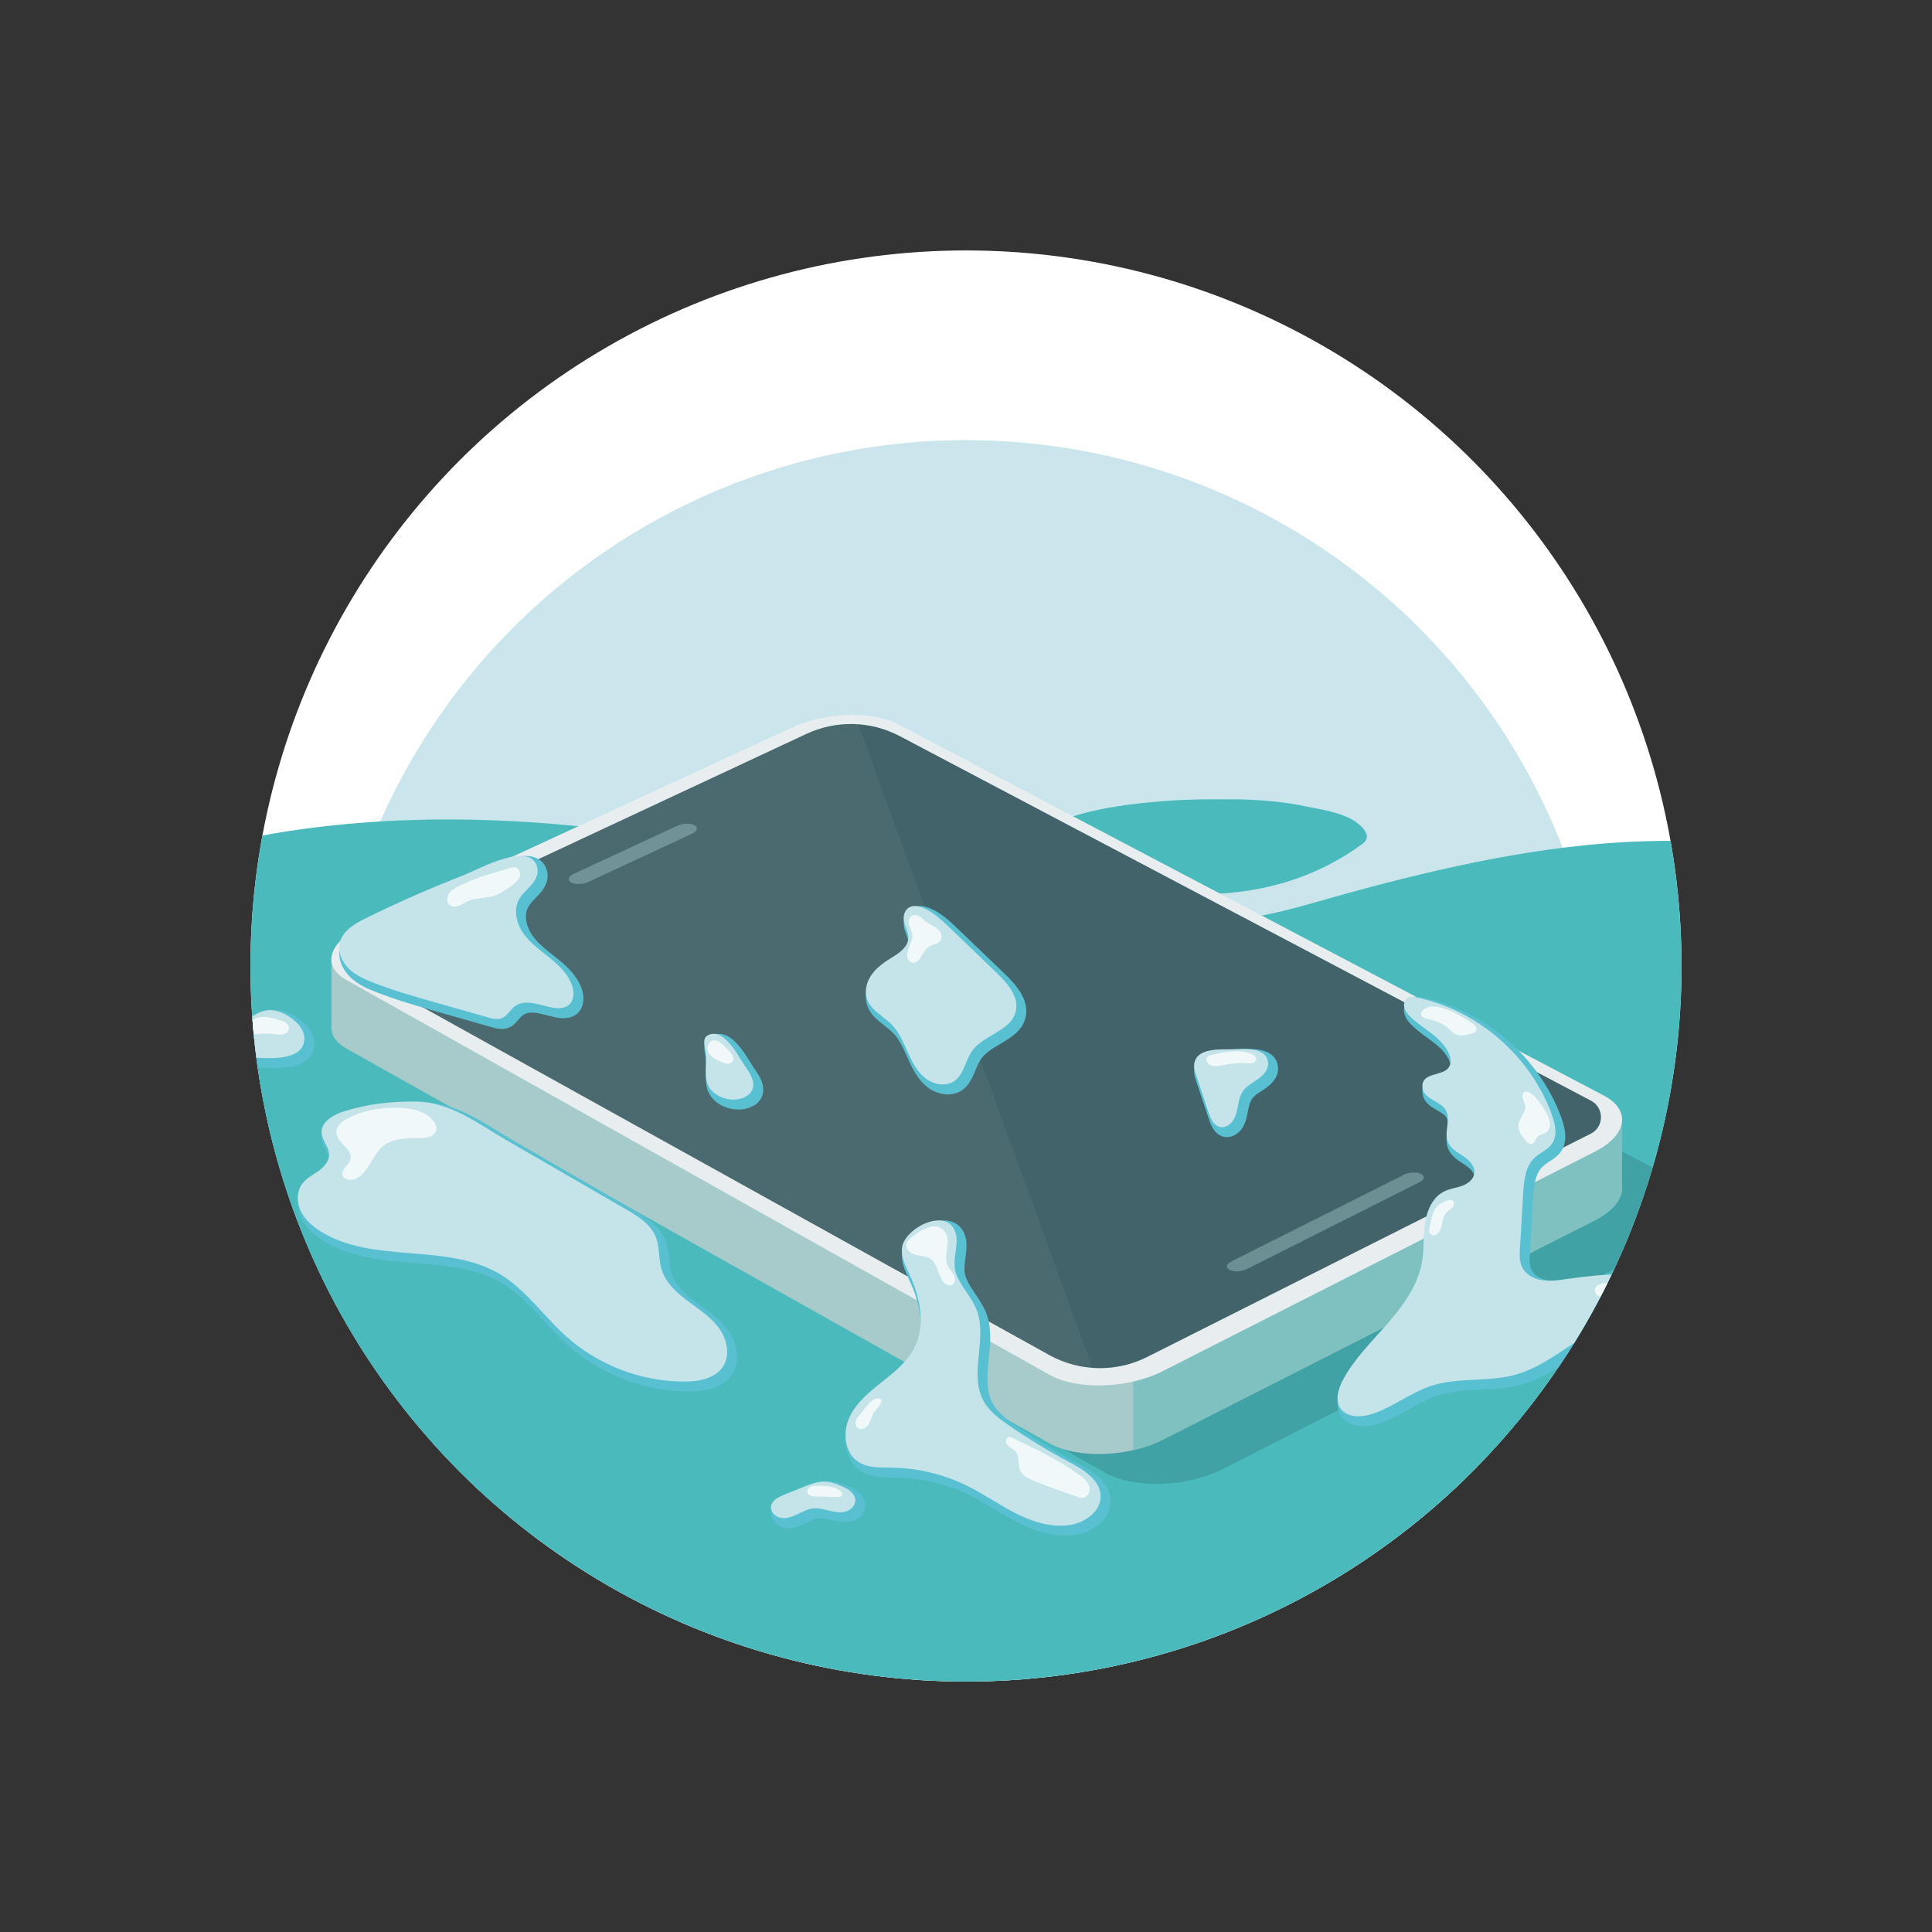<?xml version="1.0" encoding="utf-8"?>
<!-- Generator: Adobe Illustrator 28.0.0, SVG Export Plug-In . SVG Version: 6.00 Build 0)  -->
<svg version="1.1" id="Layer_1" xmlns="http://www.w3.org/2000/svg" xmlns:xlink="http://www.w3.org/1999/xlink" x="0px" y="0px"
	 viewBox="0 0 1080 1080" style="enable-background:new 0 0 1080 1080;" xml:space="preserve">
<rect x="0" y="0" width="1080" height="1080" fill="#333333" stroke="none"/>
<style type="text/css">
	.st0{clip-path:url(#SVGID_00000127032075918261863500000016642204942846728088_);}
	.st1{fill:#FFFFFF;}
	.st2{fill:#CAE6EC;}
	.st3{fill:none;}
	.st4{fill:#4BBABD;}
	.st5{fill:#A7CBCB;}
	.st6{opacity:0.13;}
	.st7{fill:#7FC1C1;}
	.st8{fill:#E8EEEF;}
	.st9{fill:#426369;}
	.st10{opacity:0.05;fill:#FFFFFF;}
	.st11{opacity:0.37;fill:#B3D8DC;}
	.st12{fill:#59C0D2;}
	.st13{fill:#C4E4EA;}
	.st14{fill:#F1F8F9;}
</style>
<g>
	<defs>
		<circle id="SVGID_1_" cx="540" cy="540" r="400"/>
	</defs>
	<clipPath id="SVGID_00000026872665998339785840000011575024787310037130_">
		<use xlink:href="#SVGID_1_"  style="overflow:visible;"/>
	</clipPath>
	<g style="clip-path:url(#SVGID_00000026872665998339785840000011575024787310037130_);">
		<g>
			<circle class="st1" cx="540" cy="540" r="400"/>
			<circle class="st2" cx="540" cy="604.13" r="358.1"/>
			<circle class="st3" cx="540" cy="540" r="400"/>
		</g>
		<g>
			<g>
				<g>
					<g>
						<g>
							<g>
								<path class="st4" d="M1059.17,494.56c-105.26-44.88-219.14-20.12-326.59,10.57c-20.3,5.94-40.6,9.9-61.43,10.9
									c-8.73,0.52-17.43,0.74-26.11,0.62c-17.35-0.24-34.6-1.85-51.78-5.05c-11.19-2.05-22.39-4.26-33.61-6.55
									c-123.37-25.14-248.17-59.41-384.14-42.43C97.38,472.24,34.03,499.08,5.1,534.34c-21.69,26.39-27.23,53.83-20.76,80.66
									c1.62,6.71,4,13.38,7.14,19.99c8.86,19.06,27.01,36.55,55.8,51.45c46.31,23.22,102.01,41.28,130.18,70.24
									c34.42,35.55,71.35,75.68,157.03,89.86c20.09,4.12,41.28,7.51,63.63,10.03c72.87,8.15,146.53,6.99,217.63-1.65
									c152.7-18.52,292.1-56.42,403.66-106.65c17.3-8.45,33.27-17.53,47.71-27.11c57.74-38.31,90.84-84.54,84.95-129.99
									c-1.47-11.36-5.38-22.68-11.95-33.8c-3.29-5.56-7.24-11.08-11.88-16.53c-4.64-5.45-9.98-10.83-16.03-16.13
									c-6.12-4.25-14.46-9.95-23.74-15.53C1079.19,503.6,1069,498.17,1059.17,494.56z"/>
							</g>
							<path class="st4" d="M693.63,446.87c-7.76-0.08-15.59-0.12-23.42,0.04c-7.83,0.16-15.65,0.51-23.36,1.21
								c-7.91,0.64-15.7,1.54-23.11,2.74c-22.23,3.6-41.01,9.94-49.32,20.2c-5.62,7.17,1.7,13.05,13.88,17.46
								c18.39,4.39,37.8,8.19,57.41,10.07c9.81,0.94,19.67,1.39,29.47,1.2c30.66-0.59,60.37-9,86.12-27.82
								c6.93-4.46-0.5-10.89-5.45-13.86c-9.41-4.95-19.81-5.94-30.17-8.2C716.34,448.23,705.47,447.17,693.63,446.87z"/>
							<path class="st4" d="M1055.42,813.06c30.84-7.64,42.52-22.44,26.36-33.01c-16.16-10.58-54.06-13-84.98-5.46
								c-30.92,7.54-43.09,22.28-26.86,32.95C986.18,818.21,1024.57,820.69,1055.42,813.06z"/>
							<path class="st4" d="M263.03,868.51c43.64-6.96,61.57-26.09,40.42-42.65c-21.15-16.56-73.38-24.38-117.12-17.57
								c-43.74,6.81-62.34,25.8-41.1,42.51C166.47,867.51,219.39,875.47,263.03,868.51z"/>
						</g>
					</g>
					<g>
						<g>
							<g>
								<g>
									<path class="st4" d="M1059.17,629.49c-105.26-44.88-219.14-20.12-326.59,10.57c-20.3,5.94-40.6,9.9-61.43,10.9
										c-8.73,0.52-17.43,0.74-26.11,0.62c-17.35-0.24-34.6-1.85-51.78-5.05c-11.19-2.05-22.39-4.26-33.61-6.55
										c-123.37-25.14-248.17-59.41-384.14-42.43C97.38,607.17,34.03,634.01,5.1,669.27c-21.69,26.39-27.23,53.83-20.76,80.66
										c1.62,6.71,4,13.38,7.14,19.99c8.86,19.06,27.01,36.55,55.8,51.45c46.31,23.22,102.01,41.28,130.18,70.24
										c34.42,35.55,71.35,75.68,157.03,89.86c20.09,4.12,41.28,7.51,63.63,10.03c72.87,8.15,146.53,6.99,217.63-1.65
										c152.7-18.52,292.1-56.42,403.66-106.65c17.3-8.45,33.27-17.53,47.71-27.11c57.74-38.31,90.84-84.54,84.95-129.99
										c-1.47-11.36-5.38-22.68-11.95-33.8c-3.29-5.56-7.24-11.08-11.88-16.53c-4.64-5.45-9.98-10.83-16.03-16.13
										c-6.12-4.25-14.46-9.95-23.74-15.53S1069,633.09,1059.17,629.49z"/>
								</g>
								<path class="st4" d="M693.63,581.8c-7.76-0.08-15.59-0.12-23.42,0.04c-7.83,0.16-15.65,0.51-23.36,1.21
									c-7.91,0.64-15.7,1.54-23.11,2.74c-22.23,3.6-41.01,9.94-49.32,20.2c-5.62,7.17,1.7,13.05,13.88,17.46
									c18.39,4.39,37.8,8.19,57.41,10.07c9.81,0.94,19.67,1.39,29.47,1.2c30.66-0.59,60.37-9,86.12-27.82
									c6.93-4.46-0.5-10.89-5.45-13.86c-9.41-4.95-19.81-5.94-30.17-8.2C716.34,583.15,705.47,582.09,693.63,581.8z"/>
								<path class="st4" d="M1055.42,947.98c30.84-7.64,42.52-22.44,26.36-33.01c-16.16-10.58-54.06-13-84.98-5.46
									c-30.92,7.54-43.09,22.28-26.86,32.95C986.18,953.14,1024.57,955.62,1055.42,947.98z"/>
								<path class="st4" d="M263.03,1003.44c43.64-6.96,61.57-26.09,40.42-42.65c-21.15-16.56-73.38-24.38-117.12-17.57
									c-43.74,6.81-62.34,25.8-41.1,42.51C166.47,1002.43,219.39,1010.4,263.03,1003.44z"/>
							</g>
						</g>
					</g>
				</g>
				<g>
					<polygon class="st5" points="185.26,574.9 185.26,536.24 224.38,555.57 					"/>
				</g>
				<g>
					<path class="st6" d="M933.96,693.4L683.68,821.18c-20.11,10.27-49.78,11.18-66.02,2.03L206.88,591.72
						c-14.64-8.25-10.35-22.34,9.49-31.51L465.26,445.1c18.96-8.77,46.33-9.54,61.15-1.74l412.4,217.19
						C954.99,669.07,952.87,683.75,933.96,693.4z"/>
					<path class="st5" d="M891.47,682.15L650.03,804.78c-19.38,9.84-47.85,10.77-63.36,2.06L193.56,586.08
						c-14.04-7.88-9.85-21.4,9.28-30.24l240.15-110.96c18.31-8.46,44.66-9.25,58.87-1.78l394.61,207.6
						C911.92,658.83,909.73,672.88,891.47,682.15z"/>
					<path class="st7" d="M896.48,650.7L633.51,512.36v298.25c5.86-1.34,11.5-3.28,16.53-5.83l241.44-122.63
						C909.73,672.88,911.92,658.83,896.48,650.7z"/>
					<polygon class="st7" points="906.75,664.16 906.75,627.41 877.04,648.04 889.7,677.86 					"/>
					<path class="st8" d="M891.47,643.83L650.03,766.45c-19.38,9.84-47.85,10.77-63.36,2.06L193.56,547.76
						c-14.04-7.88-9.85-21.4,9.28-30.24l240.15-110.96c18.31-8.46,44.66-9.25,58.87-1.78l394.61,207.6
						C911.92,620.5,909.73,634.55,891.47,643.83z"/>
					<path class="st9" d="M889.24,633.75L641.27,758.56c-17.32,8.72-37.83,8.3-54.78-1.11L202.63,544.38
						c-7.4-4.11-7.03-14.88,0.64-18.47l247.56-115.68c16.62-7.77,35.92-7.3,52.14,1.26l386.44,203.82
						C896.87,619.24,896.77,629.96,889.24,633.75z"/>
					<polygon class="st10" points="613.59,772.49 184.86,534.52 477.21,397.91 					"/>
					<path class="st11" d="M386.92,466l-58.14,27.06c-2.99,1.39-7.25,1.51-9.52,0.27l0,0c-2.27-1.24-1.68-3.37,1.31-4.76
						l58.14-27.01c2.95-1.37,7.19-1.49,9.46-0.27l0,0C390.42,462.52,389.87,464.63,386.92,466z"/>
					<path class="st11" d="M793.28,660.98l-96.54,48.57c-2.99,1.39-7.25,1.51-9.52,0.27l0,0c-2.27-1.24-1.68-3.37,1.31-4.76
						l96.53-48.52c2.95-1.37,7.19-1.49,9.46-0.27l0,0C796.79,657.5,796.24,659.6,793.28,660.98z"/>
				</g>
			</g>
			<g>
				<path class="st12" d="M601.93,817.73c-11.53-6.15-22.84-13.02-33.59-20.42c-5.19-3.58-10.5-7.51-13.4-12.85
					c-3.91-7.22-3.07-15.79-2.17-24.85c0.84-8.44,1.7-17.17-1.36-25.3c-1.49-3.98-3.81-7.41-6.05-10.73
					c-2.14-3.16-4.16-6.15-5.42-9.47c-1.26-3.34-0.77-7.13-0.23-11.14c0.59-4.49,1.2-9.13-0.7-13.49
					c-2.04-4.68-6.14-7.25-11.53-7.25c-9.3,0-22.1,8.33-23.22,17.7c-0.67,5.57,1.74,10.73,3.87,15.28l0.63,1.37
					c3.92,8.51,9.49,24.78,2.75,38.23c-3.74,7.46-10.76,13.03-17.81,18.61c-7.76,6.16-15.04,12.4-18.84,21.03
					c-4,9.1-2.76,22.02,6.24,27.88c5.42,3.53,12.06,3.58,17.9,3.62l2.16,0.02c14.28,0.23,28.59,3.71,41.38,10.07
					c4.61,2.29,9.14,5.02,13.53,7.66c4.36,2.62,8.86,5.33,13.52,7.67c9.46,4.76,17.94,7.07,25.92,7.07c1.93,0,3.84-0.14,5.67-0.42
					c9.6-1.44,19.74-8.56,19.6-18.89C620.65,827.71,608.47,821.22,601.93,817.73z"/>
				<path class="st12" d="M419.64,594.16c-3.98-6.47-9.98-16.25-17.92-16.25c-0.82,0-1.65,0.11-2.46,0.32
					c-6.88,1.8-5.67,8.19-5.02,11.62l0.11,0.59c0.46,2.46,0.36,5.03,0.27,7.76c-0.12,3.14-0.24,6.39,0.52,9.65
					c1.88,8.13,10.3,12.39,17.65,12.39c0.47,0,0.93-0.02,1.39-0.05c4.39-0.31,9.79-2.39,11.76-7.26c2.46-6.09-1.92-12.25-4.02-15.21
					C421.26,596.81,420.5,595.56,419.64,594.16z"/>
				<path class="st12" d="M697.65,586.37c-1.68,0-3.3,0.07-4.78,0.14c-1.13,0.05-2.16,0.09-3.07,0.09c-0.01,0-2.09-0.01-2.09-0.01
					c-5.39,0-19.69,0-20.2,11.72c-0.1,2.28,0.61,4.39,1.18,6.09l7.1,21.21c0.91,2.7,2.79,8.3,7.84,9.74c0.72,0.2,1.46,0.3,2.21,0.3
					c3.17,0,6.4-1.83,8.43-4.77c2.02-2.95,2.68-6.37,3.26-9.39c0.5-2.59,1.01-5.27,2.41-7.26c1.26-1.81,3.3-3.12,5.47-4.52
					c0.79-0.51,1.57-1.02,2.34-1.56c4.6-3.26,6.98-7.27,6.69-11.31C713.69,586.37,701.62,586.37,697.65,586.37z"/>
				<path class="st12" d="M957.67,715.32c-3.56-1.78-7.41-2.21-11.36-2.52c-8.07-0.66-16.29-0.99-24.4-0.99
					c-14.48,0-29.07,1.05-43.38,3.12l-0.85,0.12c-2.95,0.43-6.01,0.88-8.9,0.88c-1.18,0-2.35-0.07-3.52-0.25
					c-3.37-0.52-7.57-2.36-9.23-5.96c-1.2-2.62-1-6-0.83-8.97l1.79-30.64c0.42-7.23,1.16-14.05,5.55-18.16
					c1.05-0.99,2.33-1.82,3.69-2.71c2.25-1.46,4.57-2.98,6.29-5.41c3.21-4.54,3.31-10.75,0.32-18.98
					c-12.27-33.81-42.99-60.25-78.24-67.36c-0.92-0.18-1.87-0.34-2.8-0.34c-0.91,0-1.74,0.14-2.52,0.43
					c-3.17,1.18-5.03,4.84-4.33,8.53c0.59,3.01,2.52,5.26,4.15,6.88c2.65,2.65,5.65,4.84,8.56,6.97c3.04,2.22,5.92,4.32,8.36,6.87
					c2.54,2.66,5.14,6.79,4.84,9.59c-0.11,1.01-0.59,1.75-1.55,2.4c-0.94,0.64-2.63,1.12-4.25,1.59
					c-4.24,1.22-11.33,3.26-9.74,11.55c0.87,4.52,4.63,6.71,7.96,8.64c2.24,1.3,4.36,2.53,5.33,4.25c1.1,1.94,0.78,4.49,0.41,7.44
					c-0.38,3.05-0.81,6.52,0.49,9.8c1.61,4.05,5.21,6.39,8.39,8.45l1.33,0.87c1.62,1.09,5.34,3.94,4.95,6.93
					c-0.3,2.24-2.83,3.91-5.09,4.73c-1.25,0.45-2.54,0.77-3.84,1.1c-2.06,0.52-4.19,1.05-6.26,2.05
					c-6.43,3.11-10.94,10.29-12.35,19.67c-0.55,3.62-0.67,7.26-0.79,10.79c-0.12,3.68-0.24,7.16-0.8,10.6
					c-2.16,13.14-10.62,24.27-18.61,33.43c-1.86,2.13-3.77,4.24-5.67,6.35c-7.13,7.88-14.5,16.04-19.68,25.65
					c-4.1,7.61-4.55,14.15-1.29,18.93c2.51,3.68,6.76,5.63,12.29,5.63c0.01,0,0.01,0,0.01,0c2.57,0,5.35-0.44,8.02-1.27
					c6.29-1.95,12.03-5.15,17.58-8.25c5.36-2.99,10.42-5.81,15.95-7.61c7.56-2.47,15.5-2.88,23.91-3.31
					c7.75-0.4,15.76-0.81,23.46-2.99c10.54-2.99,19.72-9.06,28.59-14.93c7.7-5.09,15.66-10.37,24.29-13.38
					c9.59-3.35,19.69-3.94,30.38-4.57c4.21-0.25,8.43-0.49,12.6-0.92c3.6-0.36,7.75-0.93,11.4-2.99c4.34-2.45,7.05-6.81,6.9-11.12
					C965.04,721.61,962.16,717.56,957.67,715.32z"/>
				<path class="st12" d="M210.64,554.75c11.42,4.44,23.35,7.83,34.96,11.13l29.07,8.26c1.87,0.54,3.87,1.06,5.93,1.06
					c1.35,0,2.61-0.23,3.76-0.69c2.44-0.99,4.05-2.86,5.46-4.51c0.81-0.94,1.57-1.84,2.4-2.46c1.36-1.03,2.97-1.5,5.07-1.5
					c2.67,0,5.77,0.8,8.76,1.57c1.65,0.42,3.29,0.85,4.88,1.16c1.39,0.27,2.72,0.41,3.97,0.41c3.24,0,5.89-0.9,7.87-2.68
					c4.07-3.66,3.89-9.59,2.36-13.92c-2.5-7.07-8.18-12.35-13.41-16.58l-2.57-2.05c-4.4-3.48-8.55-6.76-11.55-11.02
					c-2.85-4.05-5.15-10.67-2.27-15.98c0.98-1.8,2.51-3.36,4.13-5.02c0.77-0.79,1.54-1.58,2.27-2.4c3.48-3.95,4.95-8.02,4.23-11.79
					c-1.13-5.97-5.48-9.25-12.23-9.25c-8.84,0-20.8,5.52-27.94,8.82c-1.86,0.86-3.39,1.57-4.43,1.97
					c-18.66,7.26-37.22,15.41-55.17,24.21c-7.43,3.65-14.53,8.09-16.26,15.89c-1.26,5.71,1.03,12.21,5.98,16.98
					C200.26,550.51,205.79,552.87,210.64,554.75z"/>
				<path class="st12" d="M392.15,730.23c-1.14-0.82-2.27-1.65-3.39-2.48c-5.16-3.88-11.37-9.23-13.48-16.19
					c-0.73-2.42-0.98-5.01-1.25-7.76c-0.34-3.49-0.69-7.11-2.09-10.6c-3.4-8.45-11.88-13.36-18.08-16.94l-66.24-38.31
					c-3.07-1.77-6.08-3.64-9.08-5.48c-13.09-8.06-26.62-16.4-43.29-16.65l-2.44-0.02c-14.05,0-26.68,1.83-38.6,5.59
					c-9.59,3.03-14.84,8.47-14.4,14.93c0.18,2.65,1.36,4.93,2.4,6.93c0.9,1.74,1.75,3.37,1.78,4.91c0.07,3.03-3.03,5.69-4.89,7.01
					c-0.76,0.54-1.56,1.06-2.35,1.57c-2.62,1.7-5.32,3.47-7.32,6.21c-3.58,4.89-3.93,12.03-0.91,18.19
					c2.31,4.71,6.3,8.79,12.22,12.46c15.39,9.56,33.79,11.07,51.58,12.53c17.58,1.44,34.19,2.79,48.35,11.19
					c8.96,5.32,16,12.94,23.45,21.02c4.17,4.52,8.49,9.21,13.16,13.41c18.4,16.59,43.18,26.1,67.95,26.1h0.22
					c11.67-0.02,19.68-3.27,23.83-9.64c5.14-7.9,2.46-18.16-2.46-24.82C402.8,737.97,397.38,734.04,392.15,730.23z"/>
				<path class="st12" d="M476.61,832.07c-4.92-2.39-8.84-3.87-13.16-3.87c-3.22,0-6.55,0.79-11.14,2.64l-12.36,4.99
					c-2.32,0.93-8.47,3.41-8.98,9.02c-0.44,4.9,3.88,8.62,8.13,9.24c0.6,0.09,1.2,0.14,1.8,0.14c3.25,0,6.28-1.24,8.81-2.45
					l1.17-0.56c2.31-1.12,4.49-2.19,6.71-2.44c0.38-0.04,0.75-0.06,1.13-0.06c2,0,4.07,0.52,6.27,1.06l0.56,0.14
					c2.03,0.5,4.41,1.03,6.84,1.03c1.22,0,2.33-0.12,3.41-0.39c3.81-0.92,7.75-4.22,7.89-8.77
					C483.8,837.91,481.16,834.28,476.61,832.07z"/>
				<path class="st12" d="M175.7,583.57c0.15-6.83-5.65-12.57-11.14-15.65c-3.9-2.2-7.43-3.26-10.8-3.26
					c-4.13,0-8.12,1.53-12.92,4.96c-2.19,1.56-5.11,2.12-8.64,2.67c-3.35,0.53-6.8,1.07-9.97,2.89c-3.5,2-6.73,6.15-6.04,10.9
					c0.53,3.6,3.31,6.8,7.28,8.35c3.18,1.24,6.54,1.31,9.51,1.37c1.58,0.03,3.74,0.23,6.24,0.46c3.99,0.36,8.96,0.8,13.82,0.8
					C167.87,597.07,175.5,592.53,175.7,583.57z"/>
				<path class="st12" d="M494.38,573.3c1.78,1.4,3.47,2.72,4.9,4.19c3.49,3.59,5.7,8.53,7.83,13.31l0.49,1.09
					c2.53,5.64,5.43,11.49,10.5,15.6c3.36,2.72,7.65,4.29,11.75,4.29c2.96,0,5.71-0.82,7.97-2.38c3.98-2.75,5.73-6.98,7.42-11.06
					c0.99-2.38,1.92-4.63,3.24-6.48c2.45-3.43,6.42-5.79,10.63-8.28c6.01-3.56,12.22-7.24,14.11-14.47
					c2.53-9.64-4.82-18.25-11.51-24.66l-25.41-24.4c-5.22-5.05-11.72-11.32-19.1-13.19c-1.03-0.26-2.04-0.4-3.01-0.4
					c-3.03,0-5.6,1.28-7.24,3.61c-1.97,2.77-2.32,6.75-0.95,10.65l0.54,1.48c0.68,1.81,1.33,3.52,1.23,5.06
					c-0.24,3.69-4.73,6.47-8.33,8.7c-4.02,2.48-8.56,5.62-11.72,10.12c-3.6,5.11-4.68,11.18-2.86,16.22
					C486.63,567.24,490.56,570.32,494.38,573.3z"/>
			</g>
			<g>
				<path class="st13" d="M504.24,697.47c-0.63,5.29,2.04,10.33,4.27,15.16c5.88,12.76,9.01,28.08,2.7,40.64
					c-4.06,8.1-11.46,13.91-18.56,19.54c-7.1,5.63-14.38,11.68-18.02,19.97c-3.65,8.3-2.38,19.49,5.21,24.43
					c5.35,3.48,12.22,3.09,18.6,3.2c14.73,0.23,29.39,3.8,42.58,10.36c9.28,4.62,17.79,10.67,27.06,15.33
					c9.26,4.66,19.68,7.93,29.94,6.39c8.49-1.28,17.35-7.51,17.24-16.1c-0.12-9.04-9.43-14.74-17.41-18.99
					c-11.66-6.21-22.97-13.09-33.86-20.58c-5.5-3.79-11.08-7.94-14.26-13.81c-8.15-15.04,2.32-34.49-3.68-50.5
					c-2.74-7.32-8.72-12.91-11.48-20.2c-3.03-8.01,2.3-17.23-0.88-24.5C528.1,675,505.51,686.78,504.24,697.47z"/>
				<path class="st13" d="M395.05,604.44c1.56,6.75,9.23,10.7,16.14,10.2c3.82-0.28,7.94-1.99,9.37-5.54
					c1.71-4.23-1.06-8.84-3.71-12.55c-3.7-5.2-10.96-20.69-19.68-18.41c-4.62,1.21-3.6,5.19-2.88,9.01
					C395.37,592.89,393.76,598.85,395.05,604.44z"/>
				<path class="st13" d="M667.5,595.66c-0.08,1.74,0.48,3.44,1.04,5.09c2.36,7.07,4.73,14.13,7.09,21.2c1.1,3.28,2.64,7,5.97,7.95
					c2.85,0.81,5.92-0.93,7.59-3.37c1.67-2.44,2.26-5.44,2.82-8.34c0.56-2.91,1.16-5.91,2.86-8.33c2.09-2.98,5.51-4.66,8.48-6.76
					c2.97-2.1,5.79-5.21,5.53-8.84c-0.7-9.97-15.53-7.64-21.87-7.66C680.33,586.58,667.91,586.15,667.5,595.66z"/>
				<path class="st13" d="M795.28,608.66c1.14,5.95,9.99,6.76,12.98,12.03c2.94,5.19-1.13,12.05,1.07,17.59
					c1.48,3.73,5.34,5.81,8.68,8.05c3.34,2.23,6.69,5.62,6.16,9.6c-0.45,3.41-3.66,5.8-6.89,6.97c-3.23,1.17-6.75,1.54-9.84,3.04
					c-6.45,3.12-9.75,10.5-10.82,17.58c-1.07,7.08-0.44,14.35-1.6,21.42c-2.17,13.26-10.42,24.68-19.25,34.81
					c-8.84,10.12-18.62,19.67-24.99,31.5c-2.68,4.98-4.63,11.37-1.44,16.04c3.53,5.17,11.22,5.13,17.2,3.27
					c11.81-3.67,21.73-12.01,33.49-15.85c15.22-4.97,32.07-1.97,47.47-6.34c19.25-5.46,33.83-21.66,52.73-28.26
					c13.88-4.85,28.98-4.14,43.61-5.63c3.56-0.36,7.2-0.89,10.31-2.65c3.11-1.76,5.61-5.02,5.49-8.6c-0.12-3.55-2.8-6.61-5.98-8.19
					c-3.18-1.58-6.8-1.96-10.34-2.24c-22.37-1.81-44.94-1.1-67.15,2.12c-4.68,0.68-9.43,1.47-14.1,0.75
					c-4.67-0.72-9.34-3.25-11.32-7.54c-1.46-3.17-1.29-6.82-1.08-10.3c0.6-10.21,1.19-20.43,1.79-30.64
					c0.42-7.18,1.17-15.11,6.42-20.03c3.01-2.82,7.24-4.33,9.62-7.7c3.3-4.66,1.93-11.07-0.02-16.43
					c-11.95-32.92-41.86-58.67-76.18-65.59c-1.26-0.25-2.59-0.48-3.8-0.03c-2.03,0.75-2.97,3.27-2.57,5.4
					c0.41,2.13,1.84,3.91,3.38,5.45c5.17,5.18,11.91,8.59,16.97,13.88c3.92,4.1,8.83,12.17,2.85,16.21
					C803.79,601.26,793.68,600.33,795.28,608.66z"/>
				<path class="st13" d="M300.45,485.46c0.65,3.42-1.28,6.82-3.59,9.43c-2.31,2.61-5.09,4.88-6.75,7.94
					c-3.19,5.88-1.41,13.42,2.44,18.9s9.43,9.43,14.64,13.63c5.2,4.21,10.3,9.04,12.53,15.35c1.3,3.68,1.31,8.32-1.6,10.93
					c-2.47,2.21-6.2,2.24-9.45,1.61c-7.1-1.38-15.15-5.07-20.92-0.7c-2.62,1.99-4.17,5.38-7.23,6.61c-2.49,1-5.3,0.28-7.88-0.46
					c-9.69-2.75-19.38-5.51-29.07-8.26c-11.68-3.32-23.39-6.65-34.71-11.05c-4.96-1.93-9.96-4.13-13.8-7.82
					c-3.84-3.69-6.34-9.17-5.19-14.37c1.52-6.86,8.46-10.89,14.77-13.99c17.96-8.82,36.3-16.87,54.95-24.12
					C266.92,486.22,297.34,469.08,300.45,485.46z"/>
				<path class="st13" d="M192.26,621.26c-5.97,1.89-12.89,5.84-12.47,12.09c0.29,4.25,4.09,7.7,4.19,11.97
					c0.09,3.86-2.9,7.1-6.05,9.34c-3.15,2.24-6.76,4.04-9.04,7.16c-3.17,4.34-3.02,10.5-0.66,15.33c2.37,4.83,6.62,8.48,11.19,11.32
					c29.35,18.24,70.16,6.06,99.88,23.69c14.61,8.67,24.43,23.39,37.05,34.76c17.98,16.2,42.1,25.43,66.3,25.38
					c8.03-0.02,17.13-1.65,21.51-8.38c4.21-6.48,2.23-15.44-2.37-21.65c-4.6-6.21-11.3-10.45-17.49-15.09
					c-6.18-4.64-12.23-10.21-14.47-17.61c-1.79-5.89-0.97-12.41-3.26-18.12c-2.91-7.25-10.13-11.67-16.89-15.58
					c-22.08-12.77-44.16-25.54-66.23-38.31c-16.51-9.55-31.45-21.46-51.02-21.76C218.77,615.61,205.32,617.13,192.26,621.26z"/>
				<path class="st13" d="M450.56,830.64c-4.12,1.66-8.24,3.33-12.36,4.99c-3.22,1.3-6.94,3.23-7.25,6.69
					c-0.28,3.12,2.68,5.79,5.78,6.24c3.09,0.46,6.18-0.73,9.01-2.07c2.82-1.34,5.64-2.9,8.75-3.25c3-0.34,6,0.48,8.93,1.2
					c2.93,0.72,6.01,1.34,8.95,0.64c2.94-0.71,5.67-3.13,5.76-6.15c0.1-3.18-2.65-5.75-5.51-7.14
					C463.88,827.55,459.75,826.94,450.56,830.64z"/>
				<path class="st13" d="M139.66,569.1c-2.69,1.92-6.07,2.57-9.33,3.08c-3.27,0.52-6.64,0.98-9.51,2.63s-5.14,4.82-4.67,8.09
					c0.42,2.86,2.84,5.11,5.53,6.17c2.7,1.05,5.66,1.12,8.55,1.18c9.53,0.19,39.54,6.12,39.9-9.53c0.13-5.73-5.17-10.6-9.72-13.16
					C152.3,562.99,146.77,564.04,139.66,569.1z"/>
				<path class="st13" d="M505.84,517.02c0.88,2.5,2.1,5,1.92,7.64c-0.34,5.04-5.35,8.22-9.64,10.88c-4.1,2.54-8.13,5.41-10.91,9.35
					s-4.15,9.15-2.52,13.69c2.25,6.29,9.15,9.4,13.79,14.19c4.1,4.23,6.44,9.82,8.86,15.2s5.13,10.87,9.72,14.58
					c4.58,3.71,11.54,5.13,16.39,1.78c5.44-3.76,6.13-11.49,9.98-16.87c6.47-9.06,21.5-11.07,24.32-21.83
					c2.17-8.29-4.56-16.02-10.75-21.96c-8.09-7.76-16.17-15.53-24.26-23.29c-5.15-4.94-11.81-11.79-19.01-13.61
					C506.98,505.06,503.64,510.78,505.84,517.02z"/>
			</g>
			<path class="st14" d="M256.16,495.49c-2.05,1.05-4.15,2.28-5.35,4.25s-1.17,4.88,0.67,6.28c1.45,1.11,3.53,0.94,5.23,0.26
				c1.69-0.68,3.17-1.81,4.83-2.57c4.2-1.93,9.11-1.35,13.57-2.58c3.84-1.05,7.18-3.39,10.43-5.68c2.6-1.83,6.66-5.15,4.7-8.83
				c-1.67-3.14-4.89-1.44-7.57-0.66C273.61,488.57,264.58,491.17,256.16,495.49z"/>
			<path class="st14" d="M156.5,570.34c1.19,0.39,2.41,0.79,3.4,1.55c1,0.76,1.75,1.96,1.63,3.21c-0.14,1.6-1.67,2.79-3.24,3.14
				c-1.57,0.35-3.2,0.05-4.8-0.16c-5.45-0.7-11.04-0.28-16.33,1.2c-1.51,0.42-3.46,0.79-4.34-0.5c-2.02-2.95,6.52-7.47,8.66-8.73
				C146.22,567.27,151.61,568.74,156.5,570.34z"/>
			<path class="st14" d="M225.04,619.38c5.86,0.4,11.99,1.84,16.19,5.96c1.96,1.92,3.44,4.86,2.32,7.36
				c-1.29,2.87-5.06,3.43-8.2,3.47c-7.37,0.1-15.48-0.21-21.18,4.46c-6.42,5.26-8.17,15.75-15.99,18.55
				c-2.57,0.92-6.23,0.19-6.77-2.49c-0.63-3.17,3.52-5.22,4.41-8.33c1.55-5.46-5.83-8.76-7.35-13.33c-1.35-4.05,0.88-6.77,4.24-8.83
				C201.94,620.55,214.42,618.64,225.04,619.38z"/>
			<path class="st14" d="M407.85,587.92c0.71,0.75,1.43,1.54,1.84,2.49c0.41,0.95,0.48,2.12-0.09,2.98
				c-0.65,0.99-1.97,1.36-3.15,1.24c-1.18-0.12-2.28-0.64-3.38-1.07c-3.62-1.42-9.84-5.07-6.83-10.08
				C399.51,578.05,405.5,585.42,407.85,587.92z"/>
			<path class="st14" d="M509.52,520.61c-0.62-1.5-1.36-3-1.52-4.61c-0.15-1.62,0.45-3.44,1.91-4.17c1.31-0.65,2.92-0.24,4.16,0.53
				c1.24,0.78,2.24,1.88,3.4,2.76c1.42,1.08,3.07,1.81,4.6,2.72s3.01,2.06,3.8,3.66c0.78,1.6,0.69,3.74-0.61,4.95
				c-0.92,0.86-2.24,1.12-3.43,1.55c-2.28,0.82-4.29,2.4-5.62,4.43c-0.85,1.29-1.43,2.75-2.4,3.95c-0.97,1.19-2.52,2.11-4.02,1.74
				c-1.3-0.32-2.22-1.55-2.51-2.86c-0.3-1.3-0.08-2.66,0.24-3.96C508.52,527.17,511.27,524.87,509.52,520.61z"/>
			<path class="st14" d="M528.4,688.86c3.59,5.24-1.33,12.85,1.35,18.61c0.86,1.84,2.41,3.27,3.35,5.07s1,4.39-0.7,5.5
				c-1.13,0.73-2.68,0.52-3.8-0.22c-1.12-0.74-1.87-1.92-2.46-3.13c-1.95-4.05-2.73-9.21-6.64-11.42c-3.67-2.07-8.8-0.58-11.7-4.14
				c-2.49-3.05-0.78-5.53,1.86-7.6C514.38,687.84,523.53,681.76,528.4,688.86z"/>
			<path class="st14" d="M603.23,824.36c2.22,1.59,4.51,3.38,5.49,5.93s0.01,6.04-2.61,6.82c-1.51,0.45-3.13-0.09-4.61-0.62
				c-3.66-1.3-7.32-2.61-10.97-3.91c-4.66-1.66-9.33-3.33-13.84-5.36c-2.46-1.11-5.03-2.48-6.24-4.89
				c-1.67-3.35-0.25-7.87-2.63-10.77c-0.82-1-1.97-1.64-3.03-2.37c-1.06-0.74-2.08-1.67-2.4-2.91s0.39-2.82,1.66-2.98
				c0.67-0.09,1.32,0.21,1.92,0.5C578.87,809.9,591.59,816.02,603.23,824.36z"/>
			<path class="st14" d="M480.69,790.87c-0.84,1-1.7,2.03-2.13,3.26c-0.43,1.23-0.36,2.72,0.51,3.69c1.14,1.27,3.28,1.18,4.69,0.22
				c1.41-0.96,2.23-2.57,2.86-4.15c0.63-1.59,1.14-3.26,2.14-4.64c1.05-1.44,7.55-7.67,1.36-7.48
				C486.72,781.88,482.7,788.49,480.69,790.87z"/>
			<path class="st14" d="M469.12,833.02c0.54,0.35,1.06,0.76,1.38,1.32s0.38,1.3-0.01,1.82c-0.49,0.67-1.46,0.71-2.28,0.68
				c-4.11-0.11-8.22-0.22-12.33-0.33c-1.69-0.05-3.74-0.32-4.41-1.87c-0.69-1.58,0.73-3.44,2.4-3.87c1.98-0.51,4.92-0.01,7.06-0.08
				C463.78,830.59,466.72,831.44,469.12,833.02z"/>
			<path class="st14" d="M945.58,716.53c1.92,0.45,4.13,1.3,4.6,3.22c0.5,2.06-1.53,4.02-3.63,4.35c-2.1,0.33-4.19-0.43-6.24-1
				c-13.07-3.61-26.82,0.74-40.29,2.24c-1.97,0.22-4.06,0.36-5.86-0.48c-1.8-0.84-3.13-3-2.39-4.84c0.81-2,3.36-2.51,5.51-2.71
				c8.79-0.82,17.59-1.42,26.41-1.79C931.24,715.2,938.1,714.77,945.58,716.53z"/>
			<path class="st14" d="M823.03,572.03c1.37,0.91,2.89,2.41,2.28,3.94c-0.42,1.04-1.63,1.48-2.7,1.79
				c-2.81,0.83-5.88,1.65-8.58,0.52c-1.86-0.78-3.23-2.36-4.74-3.7c-3.64-3.21-7.48-3.97-11.97-5.19c-4.12-1.13-3.7-4.28-0.04-5.94
				C804.59,560.14,817.14,568.13,823.03,572.03z"/>
			<path class="st14" d="M865.9,625.23c0.79,2.59,0.93,5.84-1.18,7.54c-1.55,1.24-3.91,1.25-5.25,2.72c-1.13,1.23-1.4,3.35-2.98,3.9
				c-1.57,0.54-3.06-0.94-4.07-2.26c-1.92-2.5-3.93-5.35-3.56-8.48c0.45-3.76,4.31-6.8,3.74-10.55c-0.19-1.27-0.89-2.41-1.29-3.63
				c-0.4-1.22-0.45-2.73,0.48-3.63C855.95,606.8,865.04,622.43,865.9,625.23z"/>
			<path class="st14" d="M806.87,672.78c-2.07,0.24-3.84,1.72-4.92,3.5c-1.08,1.78-1.58,3.85-2.02,5.88
				c-0.3,1.38-0.57,2.77-0.82,4.16c-0.22,1.23-0.37,2.67,0.5,3.57c1,1.04,2.82,0.7,3.93-0.23c3.24-2.74,1.99-8.37,4.8-11.55
				c0.69-0.78,1.59-1.36,2.4-2.01c0.82-0.65,1.59-1.44,1.89-2.44c0.3-1-0.01-2.25-0.93-2.74c-0.9-0.47-1.99-0.12-2.92,0.28
				c-2.08,0.88-4.09,1.93-6,3.13"/>
			<path class="st14" d="M699.41,589.06c1.46,0.58,3.06,1.78,2.77,3.32c-0.18,0.93-1.04,1.61-1.96,1.86
				c-0.92,0.25-1.88,0.16-2.83,0.1c-4.33-0.28-8.7,0.03-12.95,0.94c-3.04,0.65-8.14,1.88-9.75-1.92c-1.11-2.63,0.96-3.32,3.17-3.79
				C684.78,588.06,692.6,586.35,699.41,589.06z"/>
		</g>
	</g>
</g>
</svg>
